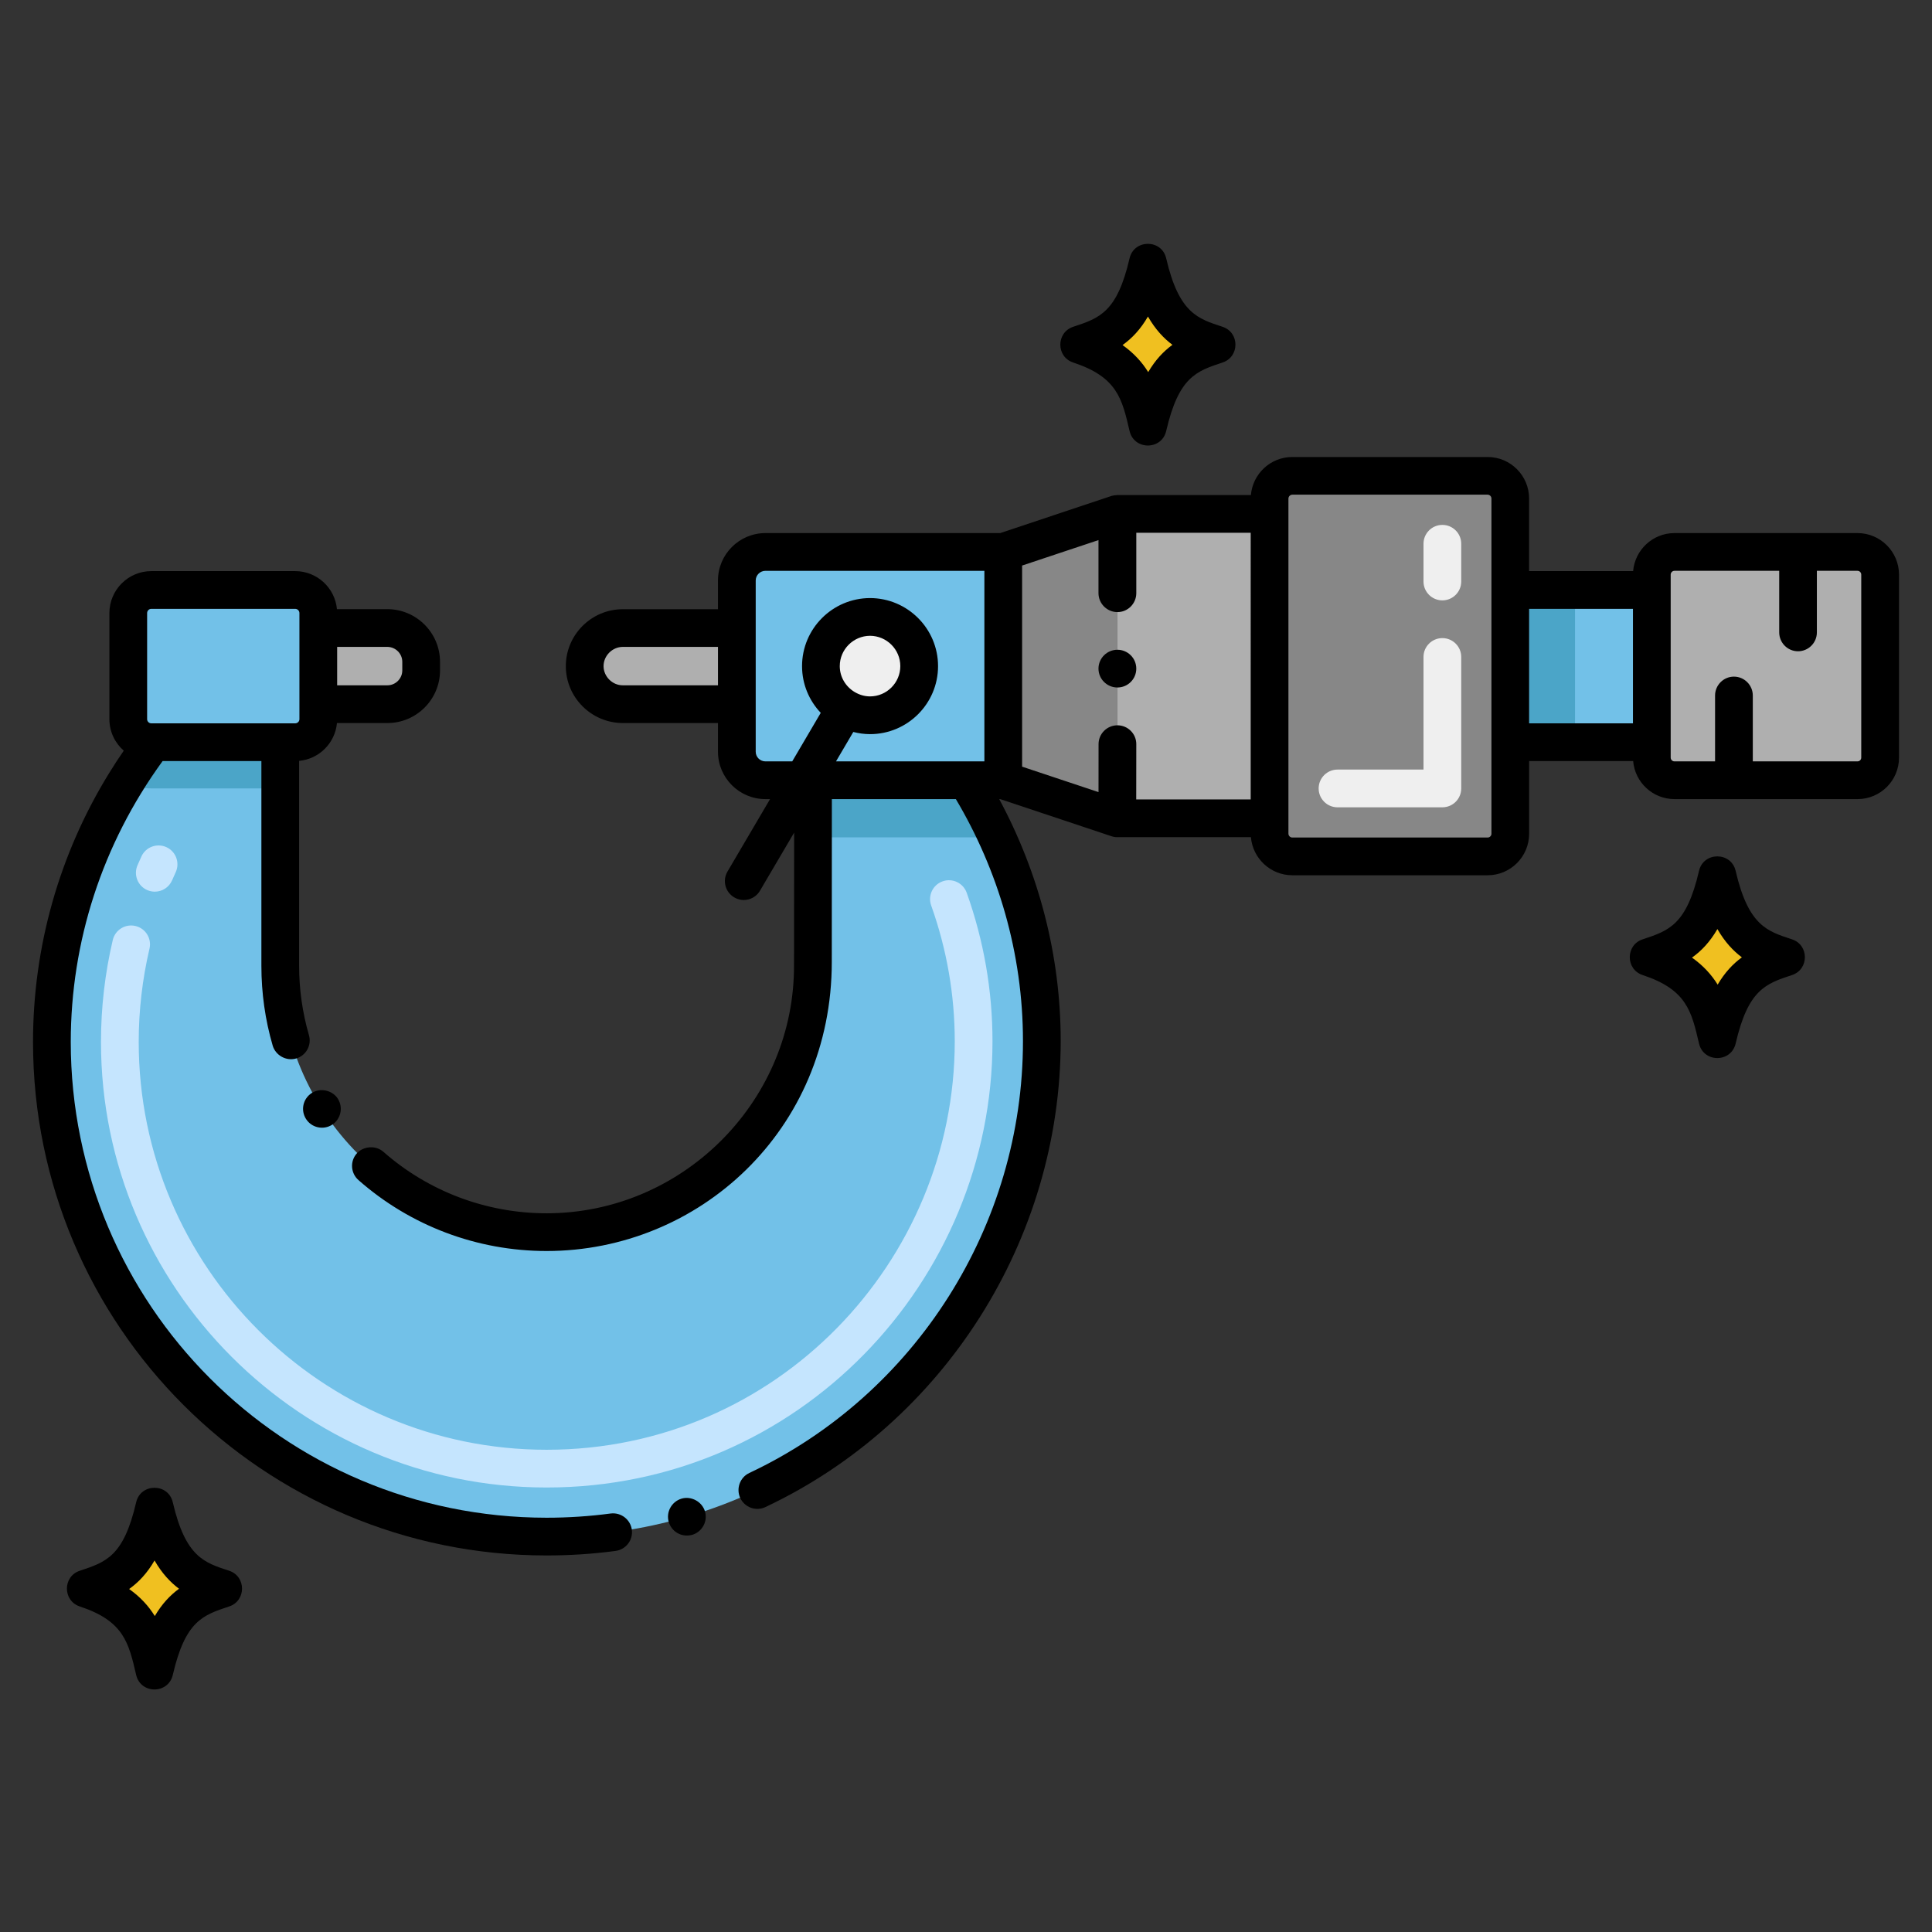 <svg xmlns="http://www.w3.org/2000/svg" xmlns:xlink="http://www.w3.org/1999/xlink" x="0px" y="0px" viewBox="0 0 256 256" xml:space="preserve"><rect x="0" y="0" width="256" height="256" fill="#333333" stroke="none"/><g id="Layer_2" display="none">	<rect x="-1436" y="-2472" display="inline" fill="#FFFFFF" width="1786" height="5896"></rect></g><g id="Layer_1">	<g>		<path fill="#AFAFAF" d="M82.513,83.22h15.127v10.084H82.513c-2.773,0-5.042-2.269-5.042-5.042v0   C77.47,85.489,79.739,83.22,82.513,83.22z"></path>		<path fill="#AFAFAF" d="M55.806,87.694v1.138c0,2.471-2.003,4.473-4.473,4.473h-9.157V83.22h9.157   C53.803,83.22,55.806,85.223,55.806,87.694z"></path>		<path fill="#72C1E8" d="M72.43,163.269c19.275,0,34.951-15.473,35.277-34.666c0.02-0.336,0.02-24.881,0.02-25.217h20.324   c1.519,2.426,2.874,4.944,4.067,7.563c19.601,42.963-11.783,92.653-59.689,92.653c-36.205,0-65.55-29.345-65.55-65.55   c0-11.905,3.17-23.678,9.693-34.278c1.132-1.845,2.375-3.649,3.71-5.423h16.849v29.62C37.132,147.389,52.88,163.269,72.43,163.269   z"></path>		<path fill="#C5E5FE" d="M72.43,197.102c-32.561,0-59.05-26.49-59.05-59.05c0-4.542,0.525-9.081,1.562-13.492   c0.315-1.344,1.658-2.179,3.005-1.862c1.345,0.315,2.178,1.661,1.862,3.005c-0.948,4.037-1.429,8.191-1.429,12.349   c0,29.803,24.247,54.05,54.05,54.05c30.513,0,54.08-24.999,54.08-54.117c0-6.145-1.052-12.203-3.126-18.007   c-0.464-1.3,0.213-2.731,1.514-3.195c1.296-0.468,2.73,0.212,3.195,1.513c2.268,6.346,3.417,12.97,3.417,19.69   C131.51,169.771,105.803,197.102,72.43,197.102z M20.511,118.151c-0.331,0-0.666-0.066-0.989-0.205   c-1.268-0.547-1.853-2.018-1.306-3.286c0.17-0.394,0.345-0.786,0.523-1.176c0.575-1.254,2.058-1.806,3.314-1.23   c1.255,0.576,1.806,2.06,1.23,3.315c-0.163,0.355-0.322,0.712-0.477,1.07C22.399,117.585,21.479,118.151,20.511,118.151z"></path>		<path fill="#4BA5C8" d="M20.283,98.351h16.849v6.116H20.049c-1.233,0-2.405-0.245-3.476-0.693   C17.705,101.929,18.948,100.124,20.283,98.351z"></path>		<path fill="#4BA5C8" d="M107.723,103.389h20.332c1.513,2.42,2.874,4.941,4.059,7.563h-24.392V103.389z"></path>		<path fill="#72C1E8" d="M101.421,73.136h31.514v30.253h-31.514c-2.089,0-3.782-1.693-3.782-3.782v-22.69   C97.639,74.829,99.332,73.136,101.421,73.136z"></path>		<polygon fill="#878787" points="148.061,68.094 148.061,108.431 132.934,103.389 132.934,73.136   "></polygon>		<rect x="200.126" y="78.179" fill="#72C1E8" width="18.752" height="20.172"></rect>		<rect x="200.126" y="78.179" fill="#4BA5C8" width="8.572" height="20.172"></rect>					<rect x="137.977" y="78.178" transform="matrix(4.486906e-11 -1 1 4.486906e-11 69.883 246.408)" fill="#AFAFAF" width="40.337" height="20.169"></rect>		<path fill="#AFAFAF" d="M249.13,76.136v24.253c0,1.657-1.343,3-3,3h-24.253c-1.657,0-3-1.343-3-3V76.136c0-1.657,1.343-3,3-3   h24.253C247.787,73.136,249.13,74.479,249.13,76.136z"></path>		<path fill="#878787" d="M200.121,66.052v44.422c0,1.657-1.343,3-3,3H171.23c-1.657,0-3-1.343-3-3V66.052c0-1.657,1.343-3,3-3   h25.892C198.778,63.052,200.121,64.395,200.121,66.052z"></path>		<path fill="#EFEFEF" d="M191.121,106.973h-13.892c-1.381,0-2.5-1.119-2.5-2.5s1.119-2.5,2.5-2.5h11.392V87.052   c0-1.381,1.119-2.5,2.5-2.5s2.5,1.119,2.5,2.5v17.422C193.621,105.854,192.502,106.973,191.121,106.973z M191.121,79.552   c-1.381,0-2.5-1.119-2.5-2.5v-5c0-1.381,1.119-2.5,2.5-2.5s2.5,1.119,2.5,2.5v5C193.621,78.432,192.502,79.552,191.121,79.552z"></path>		<circle fill="#EFEFEF" cx="115.287" cy="88.262" r="6.513"></circle>		<path fill="#72C1E8" d="M20.049,78.179H39.12c1.689,0,3.058,1.369,3.058,3.058v14.056c0,1.689-1.369,3.058-3.058,3.058H20.049   c-1.689,0-3.058-1.369-3.058-3.058V81.237C16.991,79.548,18.36,78.179,20.049,78.179z"></path>		<path fill="#F0C020" d="M29.584,210.498c-3.489-1.153-7.093-2.161-9.116-10.876c-1.863,8.027-4.849,9.466-9.116,10.876   c6.96,2.3,8.009,6.108,9.116,10.876C22.375,213.154,25.53,211.838,29.584,210.498z"></path>		<path fill="#F0C020" d="M161.215,45.669c-3.489-1.153-7.093-2.161-9.116-10.876c-1.863,8.027-4.849,9.466-9.116,10.876   c6.96,2.3,8.009,6.108,9.116,10.876C154.007,48.325,157.161,47.008,161.215,45.669z"></path>		<path fill="#F0C020" d="M236.671,126.833c-3.489-1.153-7.093-2.161-9.116-10.876c-1.863,8.027-4.849,9.466-9.116,10.876   c6.96,2.3,8.01,6.108,9.116,10.876C229.462,129.489,232.616,128.172,236.671,126.833z"></path>		<g>			<path d="M148.064,86.096c-1.38,0-2.51,1.12-2.51,2.5s1.13,2.5,2.51,2.5s2.5-1.12,2.5-2.5S149.444,86.096,148.064,86.096z"></path>			<path d="M246.125,70.636h-24.25c-2.875,0-5.241,2.225-5.477,5.04h-13.784v-9.62c0-3.03-2.46-5.5-5.489-5.5h-25.891    c-2.884,0-5.242,2.225-5.485,5.04h-17.685c-0.147,0-0.612,0.062-0.79,0.12l-14.741,4.92h-31.109c-3.47,0-6.29,2.82-6.29,6.28    v3.81h-12.62c-4.15,0-7.54,3.39-7.54,7.54c0,4.15,3.39,7.53,7.54,7.54h12.62v3.8c0,3.46,2.82,6.28,6.29,6.28h0.611l-5.641,9.6    c-0.7,1.19-0.3,2.72,0.891,3.42c1.241,0.732,2.755,0.258,3.42-0.89l4.52-7.689c0,16.733-0.02,18.229-0.02,18.229    c-0.301,17.76-15,32.21-32.78,32.21c-7.97,0-15.65-2.89-21.63-8.15c-0.99-0.88-2.65-0.77-3.53,0.23    c-0.918,1.042-0.794,2.618,0.23,3.52c6.89,6.07,15.739,9.4,24.93,9.4c20.136,0,37.79-15.948,37.79-38.32    c0.01-4.1,0.01-17.21,0.01-21.56h16.43c5.579,9.395,8.891,20.386,8.891,32.06c0.01,24.39-14.221,46.86-36.26,57.23    c-1.24,0.58-1.78,2.08-1.2,3.32c0.568,1.219,2.046,1.803,3.33,1.2c23.663-11.152,39.11-35.437,39.13-61.75    c0-11.308-2.87-22.251-8.147-32.06h0.136l14.741,4.92c0.376,0.121,0.623,0.134,0.912,0.12h17.563    c0.238,2.82,2.598,5.05,5.486,5.05h25.891c3.029,0,5.489-2.47,5.489-5.5v-9.63h13.784c0.235,2.824,2.601,5.04,5.477,5.04h24.25    c3.04,0,5.5-2.46,5.5-5.5v-24.25C251.625,73.106,249.165,70.636,246.125,70.636z M95.135,90.806h-12.62    c-1.38,0-2.54-1.17-2.54-2.54c0-1.38,1.16-2.54,2.54-2.55h12.62V90.806z M130.435,100.886h-2.38h-17.28l2.291-3.897    c0.711,0.181,1.452,0.288,2.22,0.288c4.97,0,9.01-4.04,9.01-9.01c0-4.97-4.04-9.01-9.01-9.02c-4.971,0.01-9.011,4.05-9.011,9.02    c0,2.398,0.946,4.573,2.478,6.189l-3.779,6.431h-3.549c-0.71,0-1.29-0.57-1.29-1.28v-6.3v-10.08v-6.31c0-0.7,0.58-1.28,1.29-1.28    h29.01V100.886z M111.274,88.266c0-2.21,1.8-4.01,4.011-4.02c2.21,0.01,4.01,1.81,4.01,4.02c0,2.2-1.8,4.01-4.01,4.01    c-0.736,0-1.418-0.215-2.012-0.564c-0.003-0.002-0.005-0.004-0.009-0.006c-0.005-0.003-0.011-0.004-0.016-0.007    C112.073,90.996,111.274,89.723,111.274,88.266z M165.725,105.926h-15.17l0.01-7.33c0-1.37-1.12-2.49-2.5-2.49    s-2.5,1.12-2.5,2.49l-0.006,6.362l-10.124-3.372V74.937l10.12-3.371v7.031c0,1.38,1.13,2.51,2.51,2.51s2.5-1.13,2.5-2.51v-8    h15.16V105.926z M197.625,110.476c0,0.27-0.23,0.5-0.5,0.5h-25.891c-0.279,0-0.5-0.23-0.51-0.5v-44.42    c0.01-0.28,0.23-0.5,0.51-0.51h25.891c0.27,0.01,0.5,0.23,0.5,0.51C197.625,89.163,197.625,86.009,197.625,110.476z     M216.375,95.846h-13.761v-15.17h13.761V95.846z M246.625,100.386c0,0.28-0.221,0.5-0.5,0.5h-13.87v-8.73    c0-1.37-1.12-2.5-2.5-2.5s-2.5,1.13-2.5,2.5v8.73h-5.38c-0.271,0-0.5-0.22-0.5-0.5v-24.25c0-0.27,0.229-0.5,0.5-0.5h13.88v8.16    c0,1.38,1.12,2.5,2.49,2.5c1.38,0,2.5-1.12,2.5-2.5v-8.16h5.38c0.279,0,0.5,0.23,0.5,0.5V100.386z"></path>			<path d="M80.915,200.546c-2.78,0.37-5.641,0.56-8.49,0.56c-34.94-0.021-63.03-28.273-63.05-63.05    c0.011-13.238,4.127-26.15,12.17-37.21h13.09v27.13c0,3.6,0.5,7.16,1.5,10.58c0.38,1.29,1.8,2.08,3.1,1.7    c1.33-0.38,2.09-1.78,1.7-3.1c-0.86-2.97-1.3-6.06-1.3-9.18V100.82c2.657-0.247,4.771-2.363,5.014-5.014h6.686    c3.84,0,6.97-3.13,6.97-6.97v-1.14c0-3.84-3.13-6.97-6.97-6.98h-6.687c-0.263-2.818-2.64-5.04-5.534-5.04H20.045    c-3.061,0-5.55,2.5-5.55,5.56v14.06c0,1.664,0.74,3.155,1.903,4.173c-0.693,1.005-1.349,2.007-1.954,2.997    c-6.59,10.7-10.069,23-10.069,35.59c0,37.647,30.55,68.05,68.05,68.05c3.08,0,6.149-0.2,9.14-0.6    c1.334-0.18,2.332-1.388,2.16-2.8C83.545,201.356,82.305,200.376,80.915,200.546z M44.675,85.716h6.66    c1.08,0.01,1.97,0.89,1.97,1.98v1.14c0,1.08-0.89,1.97-1.97,1.97h-6.66V85.716z M19.495,81.236c0-0.31,0.25-0.56,0.55-0.56    h19.069c0.311,0,0.561,0.25,0.561,0.56v1.99c0,4.386,0,7.465,0,12.07c0,0.3-0.25,0.55-0.561,0.55c-7.006,0-11.878,0-18.829,0    h-0.24c-0.3,0-0.55-0.25-0.55-0.55V81.236z"></path>			<path d="M41.314,144.826c-1.188,0.764-1.499,2.302-0.76,3.45c0.743,1.163,2.29,1.496,3.45,0.76c1.16-0.74,1.5-2.29,0.76-3.45    C44.045,144.456,42.444,144.106,41.314,144.826z"></path>			<path d="M90.314,198.576c-1.319,0.39-2.09,1.78-1.7,3.1c0.348,1.188,1.596,2.089,3.101,1.7c1.32-0.39,2.09-1.78,1.7-3.1    C93.035,198.986,91.604,198.196,90.314,198.576z"></path>			<path d="M30.366,208.132c-3.271-1.072-5.779-1.789-7.471-9.073c-0.595-2.564-4.26-2.557-4.853,0    c-1.661,7.154-3.972,7.917-7.47,9.073c-2.271,0.75-2.276,3.979,0,4.731c5.81,1.921,6.471,4.766,7.47,9.073    c0.597,2.569,4.257,2.569,4.854,0c1.659-7.153,3.971-7.917,7.47-9.073C32.636,212.114,32.642,208.884,30.366,208.132z     M20.512,214.133c-0.797-1.285-1.876-2.501-3.401-3.581c1.254-0.894,2.384-2.081,3.366-3.78c0.989,1.715,2.098,2.892,3.245,3.746    C22.531,211.387,21.455,212.529,20.512,214.133z"></path>			<path d="M142.203,48.034c5.81,1.921,6.471,4.766,7.47,9.073c0.597,2.569,4.258,2.569,4.854,0c1.659-7.153,3.971-7.917,7.47-9.073    c2.271-0.75,2.276-3.98,0-4.732c-3.271-1.072-5.779-1.789-7.471-9.073c-0.594-2.564-4.26-2.557-4.853,0    c-1.661,7.154-3.972,7.917-7.47,9.073C139.932,44.053,139.927,47.282,142.203,48.034z M152.108,41.943    c0.989,1.715,2.098,2.893,3.245,3.747c-1.191,0.868-2.267,2.011-3.21,3.614c-0.797-1.285-1.876-2.501-3.401-3.581    C149.996,44.829,151.126,43.641,152.108,41.943z"></path>			<path d="M237.452,124.467c-3.271-1.072-5.779-1.789-7.471-9.073c-0.595-2.564-4.26-2.557-4.853,0    c-1.661,7.154-3.972,7.917-7.47,9.073c-2.271,0.75-2.276,3.979,0,4.731c5.81,1.92,6.471,4.766,7.47,9.073    c0.597,2.569,4.257,2.569,4.854,0c1.659-7.153,3.971-7.917,7.47-9.073C239.723,128.448,239.728,125.219,237.452,124.467z     M227.599,130.468c-0.797-1.285-1.876-2.501-3.401-3.581c1.254-0.894,2.384-2.081,3.366-3.78    c0.989,1.715,2.098,2.892,3.245,3.746C229.618,127.721,228.541,128.864,227.599,130.468z"></path>		</g>	</g></g></svg>